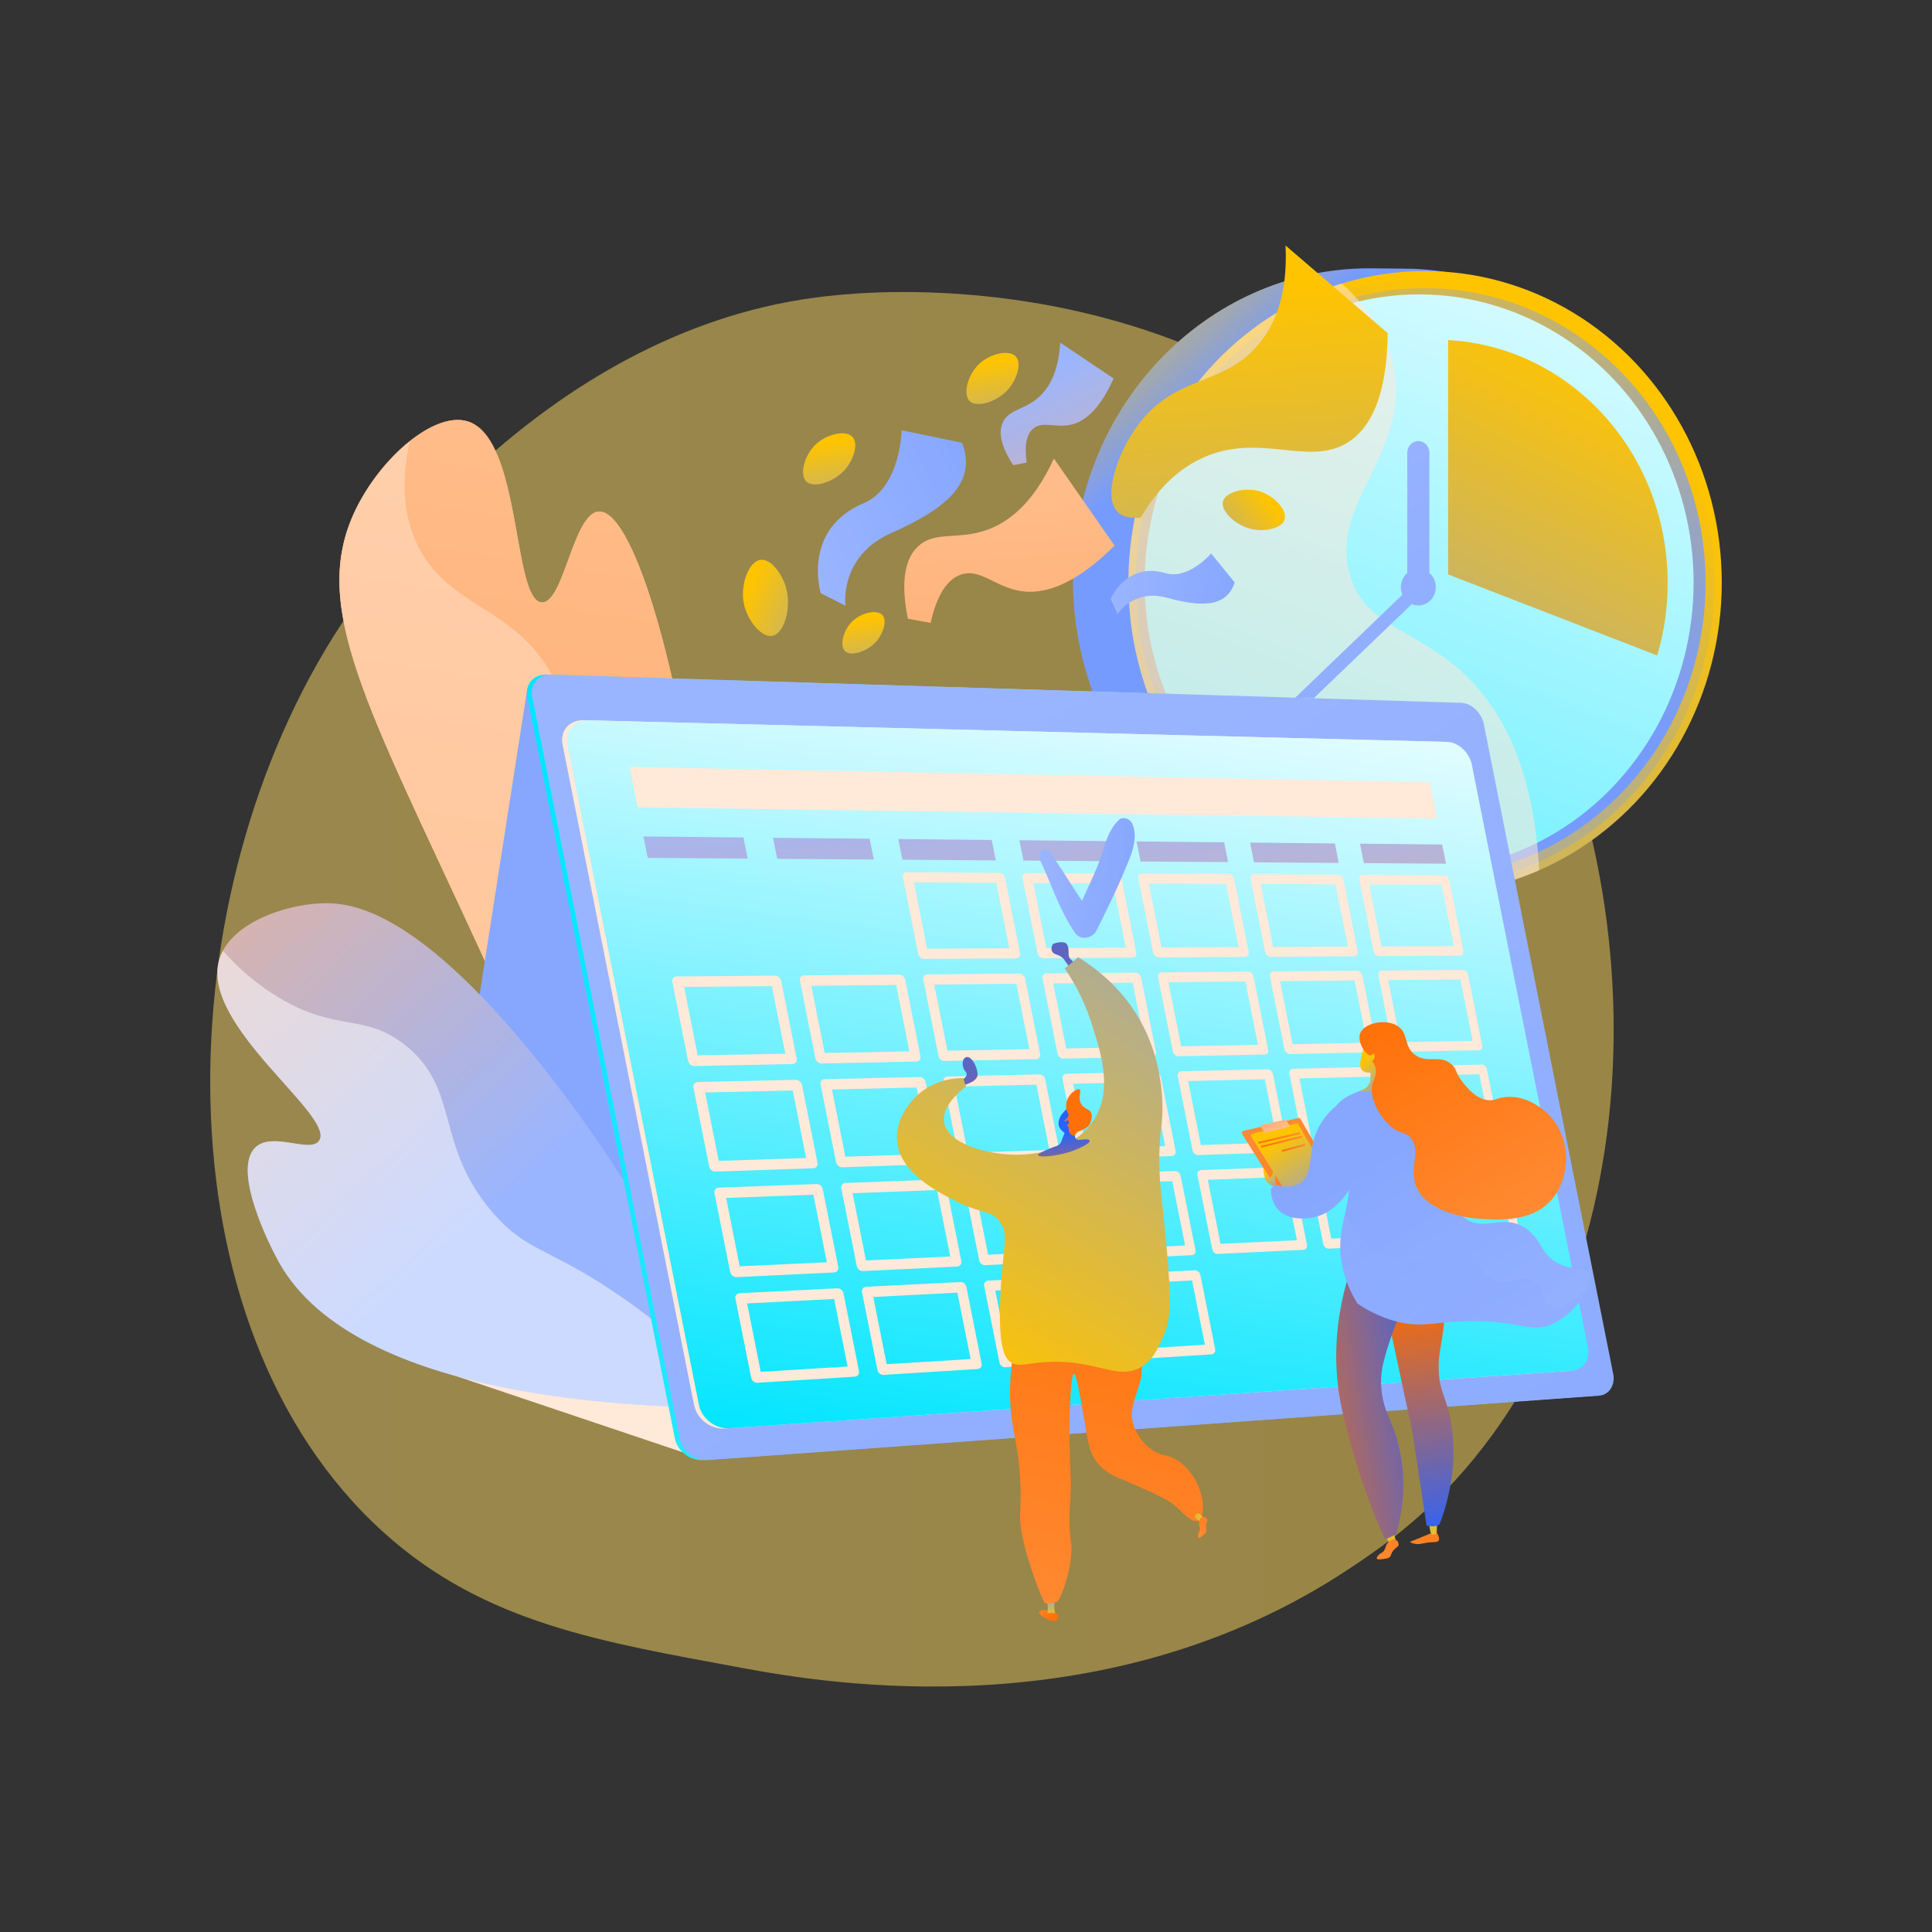 <?xml version="1.0" encoding="utf-8"?>
<!-- Generator: Adobe Illustrator 24.3.0, SVG Export Plug-In . SVG Version: 6.00 Build 0)  -->
<svg version="1.1" id="Layer_1" xmlns="http://www.w3.org/2000/svg" xmlns:xlink="http://www.w3.org/1999/xlink" x="0px" y="0px"
	 viewBox="0 0 3710 3710" style="enable-background:new 0 0 3710 3710;" xml:space="preserve">
<rect x="0" y="0" width="3710" height="3710" fill="#333333" stroke="none"/>
<style type="text/css">
	.st0{opacity:0.5;fill:url(#SVGID_1_);}
	.st1{fill:url(#SVGID_2_);}
	.st2{fill:url(#SVGID_3_);}
	.st3{opacity:0.3;fill:url(#SVGID_4_);}
	.st4{fill:url(#SVGID_5_);}
	.st5{fill:url(#SVGID_6_);}
	.st6{fill:url(#SVGID_7_);}
	.st7{opacity:0.54;}
	.st8{fill:#FFE9D9;}
	.st9{fill:url(#SVGID_8_);}
	.st10{fill:url(#SVGID_9_);}
	.st11{fill:url(#SVGID_10_);}
	.st12{fill:url(#SVGID_11_);}
	.st13{fill:url(#SVGID_12_);}
	.st14{opacity:0.3;fill:#FFFFFF;}
	.st15{fill:url(#SVGID_13_);}
	.st16{fill:url(#SVGID_14_);}
	.st17{opacity:0.5;fill:#FFFFFF;}
	.st18{fill:url(#SVGID_15_);}
	.st19{fill:url(#SVGID_16_);}
	.st20{opacity:0.3;}
	.st21{fill:url(#SVGID_17_);}
	.st22{fill:url(#SVGID_18_);}
	.st23{fill:url(#SVGID_19_);}
	.st24{fill:url(#SVGID_20_);}
	.st25{fill:url(#SVGID_21_);}
	.st26{fill:url(#SVGID_22_);}
	.st27{fill:url(#SVGID_23_);}
	.st28{fill:url(#SVGID_24_);}
	.st29{fill:url(#SVGID_25_);}
	.st30{fill:url(#SVGID_26_);}
	.st31{fill:url(#SVGID_27_);}
	.st32{fill:url(#SVGID_28_);}
	.st33{fill:url(#SVGID_29_);}
	.st34{fill:url(#SVGID_30_);}
	.st35{fill:url(#SVGID_31_);}
	.st36{fill:url(#SVGID_32_);}
	.st37{fill:url(#SVGID_33_);}
	.st38{fill:url(#SVGID_34_);}
	.st39{fill:#FF7108;}
	.st40{fill:url(#SVGID_35_);}
	.st41{fill:url(#SVGID_36_);}
	.st42{fill:url(#SVGID_37_);}
	.st43{opacity:0.3;fill:url(#SVGID_38_);}
	.st44{fill:url(#SVGID_39_);}
	.st45{fill:url(#SVGID_40_);}
	.st46{fill:url(#SVGID_41_);}
	.st47{fill:url(#SVGID_42_);}
	.st48{fill:url(#SVGID_43_);}
	.st49{opacity:0.3;fill:url(#SVGID_44_);}
	.st50{fill:url(#SVGID_45_);}
	.st51{fill:url(#SVGID_46_);}
	.st52{opacity:0.3;fill:url(#SVGID_47_);}
	.st53{fill:url(#SVGID_48_);}
	.st54{fill:url(#SVGID_49_);}
	.st55{fill:url(#SVGID_50_);}
	.st56{fill:url(#SVGID_51_);}
	.st57{fill:url(#SVGID_52_);}
	.st58{fill:url(#SVGID_53_);}
	.st59{fill:url(#SVGID_54_);}
	.st60{fill:url(#SVGID_55_);}
	.st61{fill:url(#SVGID_56_);}
	.st62{fill:url(#SVGID_57_);}
	.st63{fill:url(#SVGID_58_);}
	.st64{fill:url(#SVGID_59_);}
	.st65{fill:url(#SVGID_60_);}
	.st66{fill:url(#SVGID_61_);}
	.st67{fill:url(#SVGID_62_);}
	.st68{fill:url(#SVGID_63_);}
	.st69{fill:url(#SVGID_64_);}
	.st70{fill:url(#SVGID_65_);}
	.st71{fill:url(#SVGID_66_);}
	.st72{fill:url(#SVGID_67_);}
</style>
<g>
	<linearGradient id="SVGID_1_" gradientUnits="userSpaceOnUse" x1="403.645" y1="1899.677" x2="3098.713" y2="1899.677">
		<stop  offset="0" style="stop-color:#FFDC69"/>
		<stop  offset="1" style="stop-color:#FFD959"/>
	</linearGradient>
	<path class="st0" d="M2774.5,2863.8c-70.1,72.3-132.9,114.8-181,146.9c-468.7,313-1004.5,222.8-1170.1,191.9
		c-267.3-49.7-492.8-84.8-686.7-259.9c-440.4-397.9-419-1228-82.5-1742.2c39.9-61,375.9-559.1,912.9-629.3
		c13.1-1.7,22.9-2.7,31.5-3.6c83.1-8.8,597.8-55.2,1017.5,296.4c60.1,50.3,156.8,141.1,246.4,279.6
		C3190.3,1649.9,3191.4,2434,2774.5,2863.8z"/>
	<g>
		<g>
			<linearGradient id="SVGID_2_" gradientUnits="userSpaceOnUse" x1="2084.613" y1="487.082" x2="2338.292" y2="770.03">
				<stop  offset="0" style="stop-color:#FFC400"/>
				<stop  offset="0.996" style="stop-color:#769BFF"/>
			</linearGradient>
			<path class="st1" d="M3199.8,1112.1c0.7,325.4-172.2,590.9-480.2,599.6c-4.8,0.1-83.4,0-88.2,0c-314.6,0.8-570.3-266.5-571-596.9
				c-0.7-330.4,253.8-598.9,568.4-599.6c7.4,0,76.4,0.7,83.7,0.9C3017,527.5,3199.1,789.4,3199.8,1112.1z"/>
			<linearGradient id="SVGID_3_" gradientUnits="userSpaceOnUse" x1="2972.033" y1="765.154" x2="1832.502" y2="2477.126">
				<stop  offset="0" style="stop-color:#FFC400"/>
				<stop  offset="0.996" style="stop-color:#769BFF"/>
			</linearGradient>
			<ellipse class="st2" cx="2736.6" cy="1118.8" rx="569.7" ry="598.3"/>
			<linearGradient id="SVGID_4_" gradientUnits="userSpaceOnUse" x1="3026.742" y1="713.107" x2="2684.399" y2="1191.852">
				<stop  offset="0" style="stop-color:#FFC400"/>
				<stop  offset="0.996" style="stop-color:#769BFF"/>
			</linearGradient>
			<ellipse class="st3" cx="2736.6" cy="1118.8" rx="555.4" ry="583.2"/>
			<linearGradient id="SVGID_5_" gradientUnits="userSpaceOnUse" x1="2380.372" y1="165.656" x2="2896.282" y2="1545.918">
				<stop  offset="0" style="stop-color:#FFC400"/>
				<stop  offset="0.996" style="stop-color:#769BFF"/>
			</linearGradient>
			<ellipse class="st4" cx="2736.6" cy="1118.8" rx="538.6" ry="565.6"/>
			<linearGradient id="SVGID_6_" gradientUnits="userSpaceOnUse" x1="2069.568" y1="2885.676" x2="3096.905" y2="116.759">
				<stop  offset="3.597120e-03" style="stop-color:#00E5FF"/>
				<stop  offset="1" style="stop-color:#FFFFFF"/>
			</linearGradient>
			<ellipse class="st5" cx="2725.1" cy="1118.8" rx="527.1" ry="553.5"/>
			<g>
				<linearGradient id="SVGID_7_" gradientUnits="userSpaceOnUse" x1="3105.489" y1="706.508" x2="2494.379" y2="1935.674">
					<stop  offset="0" style="stop-color:#FFC400"/>
					<stop  offset="0.996" style="stop-color:#769BFF"/>
				</linearGradient>
				<path class="st6" d="M2780.8,1103l401.5,155.7c13.1-44,20.1-90.8,20.1-139.3c0-249.8-186.8-453.7-421.6-466.3V1103z"/>
			</g>
			<g class="st7">
				<path class="st8" d="M2592.8,1106.2c-41.7-135,109-232.4,85.3-389.8c-10.5-69.4-51.3-126.3-101.5-172
					c-237.2,72.8-410.3,303.1-409.7,575.7c0.7,330.4,256.4,597.6,571,596.9c77.1-0.2,150.7-16.5,217.7-45.8
					c-9.7-190.9-68.3-298.8-130.6-363.8C2729.1,1207.3,2624.6,1209.2,2592.8,1106.2z"/>
			</g>
			<linearGradient id="SVGID_8_" gradientUnits="userSpaceOnUse" x1="2433.971" y1="587.466" x2="3090.339" y2="1811.063">
				<stop  offset="0" style="stop-color:#9AB5FF"/>
				<stop  offset="1" style="stop-color:#87A7FF"/>
			</linearGradient>
			<ellipse class="st9" cx="2723.6" cy="1127.5" rx="33.5" ry="35.2"/>
			<linearGradient id="SVGID_9_" gradientUnits="userSpaceOnUse" x1="2492.12" y1="556.273" x2="3148.488" y2="1779.872">
				<stop  offset="0" style="stop-color:#9AB5FF"/>
				<stop  offset="1" style="stop-color:#87A7FF"/>
			</linearGradient>
			<path class="st10" d="M2723.6,847c-11.7,0-21.2,10-21.2,22.2v237.2c0,12.3,9.5,22.2,21.2,22.2c11.7,0,21.2-10,21.2-22.2V869.3
				C2744.8,857,2735.3,847,2723.6,847z"/>
			<linearGradient id="SVGID_10_" gradientUnits="userSpaceOnUse" x1="2251.404" y1="685.399" x2="2907.773" y2="1908.998">
				<stop  offset="0" style="stop-color:#9AB5FF"/>
				<stop  offset="1" style="stop-color:#87A7FF"/>
			</linearGradient>
			<path class="st11" d="M2721.3,1132.7L2721.3,1132.7c-4.6-5.3-12.4-5.8-17.5-1l-285.2,274c-5.1,4.8-5.5,13-1,18.4
				c4.6,5.3,12.4,5.8,17.5,1l285.2-274C2725.5,1146.3,2725.9,1138.1,2721.3,1132.7z"/>
		</g>
		<g>
			
				<linearGradient id="SVGID_11_" gradientUnits="userSpaceOnUse" x1="674.072" y1="539.545" x2="625.206" y2="2726.372" gradientTransform="matrix(0.991 0.132 -0.132 0.991 547.917 199.259)">
				<stop  offset="0" style="stop-color:#FFBC8A"/>
				<stop  offset="0.996" style="stop-color:#FFA059"/>
			</linearGradient>
			<path class="st12" d="M1278.3,2548.2c110.3-17.7,111.7-573.5,62.2-961.3c-40.7-318.5-126.6-608.5-190.7-604.6
				c-49.1,2.9-67.3,176.9-109.5,174.4c-56.5-3.3-38.1-316.4-142.7-347.7c-64.5-19.2-168,70.8-216.1,172.6
				c-86.6,183.5,23.2,372.1,237.4,837.1C1193.4,2414.6,1221.5,2557.3,1278.3,2548.2z"/>
			
				<linearGradient id="SVGID_12_" gradientUnits="userSpaceOnUse" x1="674.072" y1="539.545" x2="625.206" y2="2726.372" gradientTransform="matrix(0.991 0.132 -0.132 0.991 547.917 199.259)">
				<stop  offset="0" style="stop-color:#FFBC8A"/>
				<stop  offset="0.996" style="stop-color:#FFA059"/>
			</linearGradient>
			<path class="st13" d="M1278.3,2548.2c110.3-17.7,111.7-573.5,62.2-961.3c-40.7-318.5-126.6-608.5-190.7-604.6
				c-49.1,2.9-67.3,176.9-109.5,174.4c-56.5-3.3-38.1-316.4-142.7-347.7c-64.5-19.2-168,70.8-216.1,172.6
				c-86.6,183.5,23.2,372.1,237.4,837.1C1193.4,2414.6,1221.5,2557.3,1278.3,2548.2z"/>
			<path class="st14" d="M1267.1,2184.2c11.4-152.4,53.6-235.6,4.3-356.8c-43-105.9-100.1-103.5-151.6-226.6
				c-58.4-139.5,0.6-176.6-51.1-287.2c-71.8-153.6-212.9-140.8-271.3-276.4c-18.5-42.9-30.1-103.7-10.3-190.1
				c-41.3,32.9-80.8,82.2-105.6,134.6c-86.6,183.5,23.2,372.1,237.4,837.1c274.5,595.9,302.6,738.6,359.4,729.5
				c8.6-1.4,16.6-6.1,23.9-13.7C1263.9,2390.9,1260.5,2272.9,1267.1,2184.2z"/>
		</g>
		<g>
			<polygon class="st8" points="1310.8,2788.7 810.3,2620.4 1530.2,2572.4 			"/>
			<linearGradient id="SVGID_13_" gradientUnits="userSpaceOnUse" x1="519.074" y1="2409.047" x2="880.789" y2="2223.983">
				<stop  offset="0" style="stop-color:#9AB5FF"/>
				<stop  offset="1" style="stop-color:#87A7FF"/>
			</linearGradient>
			<path class="st15" d="M1012.4,1323.5L817.5,2573.6c-3.7,24.1,13.5,45.9,35.4,44.8l975.3-46L1012.4,1323.5z"/>
			<g>
				
					<linearGradient id="SVGID_14_" gradientUnits="userSpaceOnUse" x1="1406.382" y1="2794.836" x2="791.884" y2="1710.931" gradientTransform="matrix(0.976 -0.219 0.219 0.976 -1077.229 -50.261)">
					<stop  offset="3.597120e-03" style="stop-color:#9AB5FF"/>
					<stop  offset="1" style="stop-color:#FFB278"/>
				</linearGradient>
				<path class="st16" d="M1421.5,2703.2c-119.4-294.6-263-506.8-372.3-645.6c-245.7-312.1-374.9-325.4-432.1-323
					c-76.3,3.2-176.5,40.9-196.2,108.3c-36.8,126.1,224.8,300.6,191.7,347.7c-17.1,24.4-89.8-18.7-122.5,12.9
					c-44.7,43.2,26.4,186.3,45.8,220.9C685.8,2691.6,1241.9,2704.1,1421.5,2703.2z"/>
				<path class="st17" d="M1168,2473.5c-119.9-78.4-157.8-71.9-220.1-143c-115-131.1-62.1-239.5-171.2-324.6
					c-77.8-60.6-128-23.7-238.5-88.6c-45-26.4-81.1-58.7-110.1-91.5c-2.9,5.5-5.4,11.3-7.1,17.2
					c-36.8,126.1,224.8,300.6,191.7,347.7c-17.1,24.4-89.8-18.7-122.5,12.9c-44.7,43.2,26.4,186.3,45.8,220.9
					c149.9,267.2,706,279.7,885.6,278.8c-2.2-5.4-4.4-10.7-6.6-16C1322,2583.6,1234.2,2516.7,1168,2473.5z"/>
			</g>
			<g>
				<linearGradient id="SVGID_15_" gradientUnits="userSpaceOnUse" x1="1011.73" y1="2049.628" x2="3089.153" y2="2049.628">
					<stop  offset="3.597120e-03" style="stop-color:#00E5FF"/>
					<stop  offset="1" style="stop-color:#FFFFFF"/>
				</linearGradient>
				<path class="st18" d="M2796.2,1349.6l-1746.4-54c-25.5-0.8-42.2,18.7-37.2,43.6l283.3,1422.8c4.9,24.8,29.3,43.5,54.2,41.7
					l1711-123.6c19.4-1.4,31.5-20.2,27.2-42l-248.5-1247.8C2835.5,1368.3,2816,1350.2,2796.2,1349.6z"/>
				
					<linearGradient id="SVGID_16_" gradientUnits="userSpaceOnUse" x1="2425.856" y1="1497.894" x2="3624.79" y2="3706.892" gradientTransform="matrix(1 0 0.222 1 -1122.722 1.000000e-04)">
					<stop  offset="0" style="stop-color:#9AB5FF"/>
					<stop  offset="1" style="stop-color:#87A7FF"/>
				</linearGradient>
				<path class="st19" d="M2805.7,1349.6l-1746.4-54c-25.5-0.8-42.2,18.7-37.2,43.6l283.3,1422.8c4.9,24.8,29.3,43.5,54.2,41.7
					l1711-123.6c19.4-1.4,31.5-20.2,27.2-42l-248.5-1247.8C2844.9,1368.3,2825.4,1350.2,2805.7,1349.6z"/>
				<g class="st20">
					
						<linearGradient id="SVGID_17_" gradientUnits="userSpaceOnUse" x1="2060.854" y1="1703.568" x2="3278.013" y2="3946.147" gradientTransform="matrix(1 0 0.222 1 -1122.722 1.000000e-04)">
						<stop  offset="0" style="stop-color:#9AB5FF"/>
						<stop  offset="1" style="stop-color:#87A7FF"/>
					</linearGradient>
					<path class="st21" d="M2349.9,2103.5c-343.7-186.8-669.5-41.6-904-281.1c-144.4-147.5-170.9-356.4-166.6-519.9l-220-6.8
						c-25.5-0.8-42.2,18.7-37.2,43.6l283.3,1422.8c4.9,24.8,29.3,43.5,54.2,41.7l1484.6-107.3
						C2681.8,2344.1,2498.9,2184.4,2349.9,2103.5z"/>
				</g>
				<path class="st8" d="M3012.1,2632.6l-1620.8,110.6c-26.9,1.8-53.2-18.5-58.5-45.3l-252.4-1267.5c-5.4-26.9,12.6-48.1,40.1-47.4
					l1651.1,41.5c21.6,0.5,42.8,20.2,47.5,43.9L3041.8,2587C3046.6,2610.7,3033.3,2631.1,3012.1,2632.6z"/>
				
					<linearGradient id="SVGID_18_" gradientUnits="userSpaceOnUse" x1="2626.159" y1="2876.26" x2="2869" y2="1127.813" gradientTransform="matrix(1 0 0.222 1 -1122.722 1.000000e-04)">
					<stop  offset="3.597120e-03" style="stop-color:#00E5FF"/>
					<stop  offset="1" style="stop-color:#FFFFFF"/>
				</linearGradient>
				<path class="st22" d="M3019.4,2632.1l-1618.9,110.5c-26.9,1.8-53.1-18.4-58.5-45.3l-252.2-1266.7c-5.3-26.9,12.6-48.1,40-47.4
					l1649.1,41.5c21.5,0.5,42.8,20.2,47.5,43.9l222.6,1118C3053.8,2610.2,3040.5,2630.6,3019.4,2632.1z"/>
				<g>
					<path class="st8" d="M1951.4,1840.3l-176.7,1.1c-5.3,0-10.5-4.3-11.6-9.8l-29.2-146.8c-1.1-5.4,2.4-9.8,7.7-9.8l177.1,1
						c5.2,0,10.2,4.4,11.3,9.7l28.8,144.8C1959.9,1835.9,1956.5,1840.2,1951.4,1840.3z M1780.3,1821.7l157.8-0.8l-25-125.6
						l-158.1-0.7L1780.3,1821.7z"/>
					<path class="st8" d="M2174.7,1838.9l-171.1,1.1c-5.1,0-10.2-4.3-11.2-9.6l-28.8-144.4c-1.1-5.3,2.2-9.6,7.4-9.6l171.5,1
						c5,0,9.9,4.3,11,9.6l28.4,142.5C2182.9,1834.6,2179.7,1838.9,2174.7,1838.9z M2009.1,1820.6l152.8-0.7l-24.6-123.5l-153-0.6
						L2009.1,1820.6z"/>
					<path class="st8" d="M2390.9,1837.6l-165.7,1c-5,0-9.8-4.2-10.9-9.5l-28.3-142.1c-1-5.3,2.1-9.5,7.1-9.5l166.1,0.9
						c4.9,0,9.6,4.3,10.7,9.4l27.9,140.2C2398.9,1833.3,2395.8,1837.5,2390.9,1837.6z M2230.5,1819.5l147.9-0.7l-24.2-121.6
						l-148.2-0.6L2230.5,1819.5z"/>
					<path class="st8" d="M2600.5,1836.3l-160.5,1c-4.8,0-9.6-4.1-10.6-9.3l-27.9-139.9c-1-5.2,2-9.3,6.9-9.3l160.9,0.9
						c4.7,0,9.3,4.2,10.4,9.3l27.5,138C2608.2,1832.1,2605.2,1836.2,2600.5,1836.3z M2444.9,1818.5l143.4-0.7l-23.8-119.7
						l-143.6-0.6L2444.9,1818.5z"/>
					<path class="st8" d="M2803.6,1835l-155.6,1c-4.7,0-9.3-4.1-10.3-9.2l-27.4-137.7c-1-5.1,2-9.2,6.6-9.2l156,0.9
						c4.6,0,9.1,4.1,10.1,9.1l27.1,135.9C2811.1,1830.9,2808.2,1835,2803.6,1835z M2652.8,1817.5l139-0.7l-23.5-117.9l-139.2-0.6
						L2652.8,1817.5z"/>
					<path class="st8" d="M1522,2043.3l-188.4,3.8c-5.7,0.1-11.1-4.3-12.3-10l-30.2-151.8c-1.1-5.6,2.6-10.2,8.2-10.2l188.8-1.6
						c5.5,0,10.9,4.4,12,9.9l29.8,149.6C1531.1,2038.6,1527.5,2043.2,1522,2043.3z M1339.8,2026.6l168.2-3.2l-25.8-129.8l-168.5,1.6
						L1339.8,2026.6z"/>
					<path class="st8" d="M1759.8,2038.5l-182.1,3.7c-5.5,0.1-10.8-4.3-11.9-9.8l-29.7-149.3c-1.1-5.5,2.5-10,7.9-10.1l182.6-1.5
						c5.3,0,10.5,4.3,11.6,9.8l29.3,147.2C1768.6,2033.9,1765.2,2038.4,1759.8,2038.5z M1583.6,2022l162.7-3l-25.4-127.6l-163,1.6
						L1583.6,2022z"/>
					<path class="st8" d="M1989.9,2033.9l-176.2,3.5c-5.3,0.1-10.4-4.2-11.5-9.6l-29.2-146.8c-1.1-5.4,2.3-9.9,7.6-9.9l176.6-1.5
						c5.2,0,10.2,4.3,11.3,9.6l28.8,144.8C1998.4,2029.3,1995.1,2033.8,1989.9,2033.9z M1819.3,2017.6l157.4-2.9l-25-125.6
						l-157.7,1.5L1819.3,2017.6z"/>
					<path class="st8" d="M2212.6,2029.4l-170.6,3.4c-5.1,0.1-10.1-4.1-11.2-9.5l-28.8-144.4c-1.1-5.3,2.2-9.7,7.4-9.7l171-1.4
						c5,0,9.9,4.2,10.9,9.5l28.4,142.5C2220.8,2024.9,2217.6,2029.3,2212.6,2029.4z M2047.4,2013.3l152.3-2.9l-24.6-123.5
						l-152.6,1.5L2047.4,2013.3z"/>
					<path class="st8" d="M2428.3,2025l-165.2,3.3c-5,0.1-9.8-4.1-10.9-9.3l-28.3-142.1c-1-5.3,2.1-9.5,7.1-9.6l165.6-1.4
						c4.8,0,9.6,4.1,10.6,9.3l27.9,140.2C2436.2,2020.7,2433.1,2024.9,2428.3,2025z M2268.2,2009.2l147.5-2.8l-24.2-121.6
						l-147.8,1.4L2268.2,2009.2z"/>
					<path class="st8" d="M2637.2,2020.8l-160.1,3.2c-4.8,0.1-9.5-4-10.6-9.2l-27.9-139.9c-1-5.2,2-9.4,6.8-9.4l160.5-1.3
						c4.7,0,9.3,4.1,10.3,9.2l27.5,138C2644.9,2016.5,2641.9,2020.7,2637.2,2020.8z M2482.1,2005.2l143-2.7l-23.8-119.7l-143.2,1.4
						L2482.1,2005.2z"/>
					<path class="st8" d="M2839.8,2016.7l-155.2,3.1c-4.7,0.1-9.2-4-10.3-9l-27.4-137.7c-1-5.1,1.9-9.2,6.6-9.3l155.6-1.3
						c4.6,0,9,4,10,9l27.1,135.9C2847.2,2012.5,2844.4,2016.7,2839.8,2016.7z M2689.4,2001.3l138.6-2.6l-23.5-117.9l-138.8,1.3
						L2689.4,2001.3z"/>
					<path class="st8" d="M1561.9,2243.4l-187.9,6.4c-5.6,0.2-11.1-4.2-12.2-9.8l-30.2-151.8c-1.1-5.6,2.6-10.3,8.2-10.4l188.3-4.2
						c5.5-0.1,10.9,4.3,12,9.8l29.8,149.6C1570.9,2238.6,1567.4,2243.2,1561.9,2243.4z M1380.2,2229.2l167.8-5.5l-25.8-129.8
						l-168.1,4L1380.2,2229.2z"/>
					<path class="st8" d="M1799,2235.3l-181.6,6.2c-5.4,0.2-10.8-4.1-11.9-9.7l-29.7-149.3c-1.1-5.5,2.4-10.1,7.9-10.2l182.1-4.1
						c5.3-0.1,10.5,4.2,11.6,9.6l29.3,147.2C1807.8,2230.5,1804.3,2235.1,1799,2235.3z M1623.3,2221.2l162.2-5.3l-25.4-127.6
						l-162.5,3.8L1623.3,2221.2z"/>
					<path class="st8" d="M2028.5,2227.4l-175.7,6c-5.3,0.2-10.4-4.1-11.5-9.5l-29.2-146.8c-1.1-5.4,2.3-9.9,7.6-10l176.2-3.9
						c5.1-0.1,10.2,4.1,11.2,9.5l28.8,144.8C2036.9,2222.8,2033.6,2227.3,2028.5,2227.4z M1858.3,2213.5l156.9-5.1l-25-125.6
						l-157.2,3.7L1858.3,2213.5z"/>
					<path class="st8" d="M2250.5,2219.9l-170.1,5.8c-5.1,0.2-10.1-4-11.2-9.4l-28.8-144.4c-1.1-5.3,2.2-9.8,7.3-9.9l170.5-3.8
						c5-0.1,9.9,4.1,10.9,9.3l28.4,142.5C2258.7,2215.3,2255.5,2219.7,2250.5,2219.9z M2085.8,2206l151.9-5l-24.6-123.5l-152.2,3.6
						L2085.8,2206z"/>
					<path class="st8" d="M2465.6,2212.5l-164.8,5.6c-4.9,0.2-9.8-4-10.8-9.2l-28.3-142.1c-1-5.3,2.1-9.6,7.1-9.7l165.1-3.7
						c4.8-0.1,9.6,4,10.6,9.2l27.9,140.2C2473.5,2208,2470.4,2212.3,2465.6,2212.5z M2306,2198.8l147.1-4.8l-24.2-121.6l-147.4,3.5
						L2306,2198.8z"/>
					<path class="st8" d="M2674,2205.4l-159.6,5.5c-4.8,0.2-9.5-3.9-10.5-9.1l-27.9-139.9c-1-5.2,2-9.4,6.8-9.6l160-3.6
						c4.7-0.1,9.3,3.9,10.3,9.1l27.5,138C2681.6,2201,2678.7,2205.2,2674,2205.4z M2519.3,2191.8l142.6-4.7l-23.8-119.7l-142.8,3.4
						L2519.3,2191.8z"/>
					<path class="st8" d="M2876,2198.5l-154.8,5.3c-4.6,0.2-9.2-3.8-10.2-8.9l-27.4-137.7c-1-5.1,1.9-9.3,6.6-9.4l155.1-3.5
						c4.5-0.1,9,3.9,10,8.9l27.1,135.9C2883.4,2194.1,2880.5,2198.3,2876,2198.5z M2726,2185.1l138.2-4.5l-23.5-117.9l-138.5,3.3
						L2726,2185.1z"/>
					<path class="st8" d="M1601.7,2443.5l-187.3,9c-5.6,0.3-11.1-4.1-12.2-9.7l-30.2-151.8c-1.1-5.6,2.5-10.3,8.2-10.5l187.8-6.8
						c5.5-0.2,10.8,4.1,11.9,9.7l29.8,149.6C1610.7,2438.5,1607.2,2443.2,1601.7,2443.5z M1420.5,2431.7l167.3-7.8l-25.8-129.8
						l-167.6,6.3L1420.5,2431.7z"/>
					<path class="st8" d="M1838.2,2432.1l-181.1,8.7c-5.4,0.3-10.7-4-11.8-9.5l-29.7-149.3c-1.1-5.5,2.4-10.2,7.9-10.4l181.6-6.6
						c5.3-0.2,10.5,4.1,11.6,9.5l29.3,147.2C1846.9,2427.2,1843.5,2431.8,1838.2,2432.1z M1662.9,2420.4l161.8-7.6l-25.4-127.6
						l-162.1,6.1L1662.9,2420.4z"/>
					<path class="st8" d="M2067,2421l-175.2,8.5c-5.3,0.3-10.4-3.9-11.5-9.4l-29.2-146.8c-1.1-5.4,2.3-10,7.6-10.2l175.7-6.4
						c5.1-0.2,10.2,4,11.2,9.4l28.8,144.8C2075.4,2416.2,2072.1,2420.8,2067,2421z M1897.4,2409.4l156.5-7.3l-25-125.6l-156.8,5.9
						L1897.4,2409.4z"/>
					<path class="st8" d="M2288.5,2410.3l-169.6,8.2c-5.1,0.2-10.1-3.9-11.1-9.2l-28.8-144.4c-1.1-5.3,2.2-9.8,7.3-10l170-6.2
						c5-0.2,9.8,3.9,10.9,9.2l28.4,142.5C2296.6,2405.6,2293.4,2410.1,2288.5,2410.3z M2124.2,2398.8l151.5-7.1l-24.6-123.5
						l-151.8,5.7L2124.2,2398.8z"/>
					<path class="st8" d="M2502.9,2400l-164.3,7.9c-4.9,0.2-9.8-3.8-10.8-9.1l-28.3-142.1c-1-5.3,2.1-9.7,7-9.8l164.7-6
						c4.8-0.2,9.6,3.9,10.6,9.1l27.9,140.2C2510.8,2395.4,2507.7,2399.8,2502.9,2400z M2343.8,2388.5l146.7-6.9l-24.2-121.6
						l-147,5.5L2343.8,2388.5z"/>
					<path class="st8" d="M2710.7,2390l-159.2,7.7c-4.8,0.2-9.5-3.8-10.5-8.9l-27.9-139.9c-1-5.2,2-9.5,6.8-9.7l159.6-5.8
						c4.7-0.2,9.3,3.8,10.3,8.9l27.5,138C2718.3,2385.4,2715.4,2389.7,2710.7,2390z M2556.4,2378.5l142.2-6.7l-23.8-119.7
						l-142.4,5.4L2556.4,2378.5z"/>
					<path class="st8" d="M2912.2,2380.2l-154.3,7.5c-4.6,0.2-9.2-3.7-10.2-8.8l-27.4-137.7c-1-5.1,1.9-9.4,6.6-9.5l154.7-5.6
						c4.5-0.2,9,3.8,10,8.8l27.1,135.9C2919.6,2375.8,2916.7,2380,2912.2,2380.2z M2762.6,2368.9l137.8-6.5l-23.5-117.9l-138.1,5.2
						L2762.6,2368.9z"/>
					<path class="st8" d="M1641.5,2643.6l-186.8,11.7c-5.6,0.4-11.1-3.9-12.2-9.5l-30.2-151.8c-1.1-5.6,2.5-10.4,8.2-10.7l187.3-9.4
						c5.5-0.3,10.8,4,11.9,9.5l29.8,149.6C1650.5,2638.5,1647,2643.3,1641.5,2643.6z M1460.8,2634.3l166.8-10.2l-25.8-129.8
						l-167.1,8.7L1460.8,2634.3z"/>
					<path class="st8" d="M1877.4,2628.9l-180.6,11.3c-5.4,0.3-10.7-3.9-11.8-9.4l-29.7-149.3c-1.1-5.5,2.4-10.2,7.8-10.5l181.1-9.1
						c5.3-0.3,10.5,3.9,11.5,9.4l29.3,147.2C1886.1,2623.9,1882.7,2628.5,1877.4,2628.9z M1702.6,2619.6l161.3-9.8l-25.4-127.6
						l-161.6,8.4L1702.6,2619.6z"/>
					<path class="st8" d="M2105.5,2614.6l-174.8,10.9c-5.2,0.3-10.4-3.8-11.5-9.2l-29.2-146.8c-1.1-5.4,2.3-10,7.6-10.3l175.2-8.8
						c5.1-0.3,10.1,3.9,11.2,9.2l28.8,144.8C2113.9,2609.7,2110.7,2614.3,2105.5,2614.6z M1936.4,2605.3l156.1-9.5l-25-125.6
						l-156.3,8.1L1936.4,2605.3z"/>
					<path class="st8" d="M2326.4,2600.8l-169.2,10.6c-5.1,0.3-10.1-3.8-11.1-9.1l-28.8-144.4c-1.1-5.3,2.2-9.9,7.3-10.1l169.6-8.5
						c5-0.2,9.8,3.8,10.9,9.1l28.4,142.5C2334.5,2596,2331.3,2600.5,2326.4,2600.8z M2162.6,2591.5l151.1-9.2l-24.6-123.5
						l-151.3,7.8L2162.6,2591.5z"/>
					
						<linearGradient id="SVGID_19_" gradientUnits="userSpaceOnUse" x1="2086.042" y1="1470.109" x2="2152.327" y2="2390.738" gradientTransform="matrix(1 0 0.222 1 -1122.722 1.000000e-04)">
						<stop  offset="3.597120e-03" style="stop-color:#9AB5FF"/>
						<stop  offset="1" style="stop-color:#FFB278"/>
					</linearGradient>
					<polygon class="st23" points="1435.7,1648.8 1243.8,1647.4 1235.6,1606.3 1427.7,1608.2 					"/>
					
						<linearGradient id="SVGID_20_" gradientUnits="userSpaceOnUse" x1="2330.071" y1="1458.07" x2="2394.935" y2="2358.959" gradientTransform="matrix(1 0 0.222 1 -1122.722 1.000000e-04)">
						<stop  offset="3.597120e-03" style="stop-color:#9AB5FF"/>
						<stop  offset="1" style="stop-color:#FFB278"/>
					</linearGradient>
					<polygon class="st24" points="1678,1650.5 1492.4,1649.2 1484.4,1608.8 1670,1610.6 					"/>
					
						<linearGradient id="SVGID_21_" gradientUnits="userSpaceOnUse" x1="2566.008" y1="1446.562" x2="2629.509" y2="2328.508" gradientTransform="matrix(1 0 0.222 1 -1122.722 1.000000e-04)">
						<stop  offset="3.597120e-03" style="stop-color:#9AB5FF"/>
						<stop  offset="1" style="stop-color:#FFB278"/>
					</linearGradient>
					<polygon class="st25" points="1912.2,1652.3 1732.8,1650.9 1724.9,1611.2 1904.4,1613 					"/>
					
						<linearGradient id="SVGID_22_" gradientUnits="userSpaceOnUse" x1="2794.251" y1="1435.553" x2="2856.441" y2="2299.302" gradientTransform="matrix(1 0 0.222 1 -1122.722 1.000000e-04)">
						<stop  offset="3.597120e-03" style="stop-color:#9AB5FF"/>
						<stop  offset="1" style="stop-color:#FFB278"/>
					</linearGradient>
					<polygon class="st26" points="2138.9,1653.9 1965.3,1652.6 1957.5,1613.5 2131.2,1615.3 					"/>
					
						<linearGradient id="SVGID_23_" gradientUnits="userSpaceOnUse" x1="3015.168" y1="1425.015" x2="3076.098" y2="2271.267" gradientTransform="matrix(1 0 0.222 1 -1122.722 1.000000e-04)">
						<stop  offset="3.597120e-03" style="stop-color:#9AB5FF"/>
						<stop  offset="1" style="stop-color:#FFB278"/>
					</linearGradient>
					<polygon class="st27" points="2358.3,1655.5 2190.2,1654.3 2182.6,1615.8 2350.7,1617.5 					"/>
					
						<linearGradient id="SVGID_24_" gradientUnits="userSpaceOnUse" x1="3229.108" y1="1414.918" x2="3288.826" y2="2244.342" gradientTransform="matrix(1 0 0.222 1 -1122.722 1.000000e-04)">
						<stop  offset="3.597120e-03" style="stop-color:#9AB5FF"/>
						<stop  offset="1" style="stop-color:#FFB278"/>
					</linearGradient>
					<polygon class="st28" points="2570.8,1657.1 2408,1655.9 2400.5,1618 2563.4,1619.7 					"/>
					
						<linearGradient id="SVGID_25_" gradientUnits="userSpaceOnUse" x1="3436.395" y1="1405.235" x2="3494.948" y2="2218.466" gradientTransform="matrix(1 0 0.222 1 -1122.722 1.000000e-04)">
						<stop  offset="3.597120e-03" style="stop-color:#9AB5FF"/>
						<stop  offset="1" style="stop-color:#FFB278"/>
					</linearGradient>
					<polygon class="st29" points="2776.8,1658.6 2619,1657.4 2611.6,1620.1 2769.4,1621.7 					"/>
				</g>
				<polygon class="st8" points="2759.5,1571.7 1224.5,1550.4 1209,1472.7 2745.6,1502.1 				"/>
			</g>
			
				<linearGradient id="SVGID_26_" gradientUnits="userSpaceOnUse" x1="2833.61" y1="1592.726" x2="3012.021" y2="1592.726" gradientTransform="matrix(0.99 0.145 -0.145 0.99 -583.092 -318.731)">
				<stop  offset="0" style="stop-color:#9AB5FF"/>
				<stop  offset="1" style="stop-color:#87A7FF"/>
			</linearGradient>
			<path class="st30" d="M2174.3,1581.8c-4-9.1-17.5-15-25.8-7.2c-23.9,22.2-28.7,58.9-40.9,88.4c-9.4,22.5-19.8,44.5-29.8,66.7
				c-21.5-30.7-40-63.6-62.2-93.8c-7.7-10.5-26.1-0.9-20.3,11.4c23,48.5,38.3,99,68.9,143.9c10.7,15.7,33.9,10.9,41.6-4.7
				c17.8-36,35.9-71.9,51.3-109C2169.1,1648.5,2187.8,1612.6,2174.3,1581.8z"/>
		</g>
		<g>
			<g>
				<linearGradient id="SVGID_27_" gradientUnits="userSpaceOnUse" x1="1831.678" y1="1564.979" x2="2703.764" y2="2662.174">
					<stop  offset="0" style="stop-color:#2962FF"/>
					<stop  offset="1" style="stop-color:#FF6D00"/>
				</linearGradient>
				<path class="st31" d="M2072.4,1856.8l-15.8-14c-3.1-2.7-4.7-6.6-4.6-10.7c0.2-5.9-0.1-14.6-3.5-19.2c-5.4-7.4-25.6-1.4-26.5,0
					c-4,6-5.4,16.3,6.6,20.1c12,3.8,15.1,10.1,15.1,10.1l19,26.8L2072.4,1856.8z"/>
				<linearGradient id="SVGID_28_" gradientUnits="userSpaceOnUse" x1="1715.226" y1="1883.416" x2="2277.474" y2="2590.796">
					<stop  offset="0" style="stop-color:#2962FF"/>
					<stop  offset="1" style="stop-color:#FF6D00"/>
				</linearGradient>
				<path class="st32" d="M1846,2086.4l17.8-7.5c0,0,13.4-5.3,13.4-15.5c0-14.6-11.6-35.6-21.1-33.5s-10,18.9-1.8,28.2
					c8.2,9.3-11,18.1-11,18.1L1846,2086.4z"/>
				
					<linearGradient id="SVGID_29_" gradientUnits="userSpaceOnUse" x1="1924.587" y1="3080.935" x2="1955.169" y2="3108.138" gradientTransform="matrix(1 0 0 1 64.278 0)">
					<stop  offset="0" style="stop-color:#FF8A33"/>
					<stop  offset="0.996" style="stop-color:#FF7108"/>
				</linearGradient>
				<path class="st33" d="M1995.4,3095.8c1.5-4.6,17.5-6.8,24.2,0.7c3.3,3.7,5,10.5,2.4,13c-0.9,0.9,2,3.2-1.1,2.8
					C2010.6,3111.1,1993.9,3100.4,1995.4,3095.8z"/>
				
					<linearGradient id="SVGID_30_" gradientUnits="userSpaceOnUse" x1="1028.735" y1="3108.192" x2="1028.735" y2="3054.915" gradientTransform="matrix(1 0 0 1 989.589 0)">
					<stop  offset="0" style="stop-color:#FFC400"/>
					<stop  offset="0.996" style="stop-color:#769BFF"/>
				</linearGradient>
				<path class="st34" d="M2011.3,3099.8h16.1c-6.1-9.8-0.7-37.6-0.7-37.6l-17.3,1.4c0,0,0.8,8,2.5,19.8
					C2012.3,3087.4,2012,3093.5,2011.3,3099.8z"/>
				
					<linearGradient id="SVGID_31_" gradientUnits="userSpaceOnUse" x1="307.371" y1="3136.299" x2="107.954" y2="2331.154" gradientTransform="matrix(-1 0 0 1 2338.026 0)">
					<stop  offset="0" style="stop-color:#FF8A33"/>
					<stop  offset="0.996" style="stop-color:#FF7108"/>
				</linearGradient>
				<path class="st35" d="M1969.6,2491.7c-7.4,24.6-18.1,64.3-24.9,114.1c-19.5,142.1,22,146.6,14.2,304.1
					c-2.5,50.3,43.5,166.1,47.6,168.7c2,0.2,4.1,0.3,6.4,0.2c4-0.1,9.6-0.7,16.2-2.7c7.3-1.3,33.6-72.4,27.5-114.8
					c-7.3-51,1.7-86.4-0.6-126.4c-5.4-95.7-0.3-196.9,6.3-197.3c4.2-0.2,11.2,39.7,18.6,81.8c8.4,48.2,9.8,70.3,27.7,91.3
					c12.1,14.2,26.5,21.9,36.5,26.1c121.8,50.9,104.9,51.3,131.4,73.2c4.4,3.6,16.3,13.9,24.7,10.2c5.6-2.5,7.3-10.2,8-13.7
					c5.6-27.6-11.5-85.2-56.8-106.8c-16.2-7.7-20.7-3.6-36.4-13.3c-19.4-12-33.3-31.6-39.3-49.7c-10.5-31.9,6-51.9,15-94.3
					c1.7-8.1-0.9-80.8-8.7-128.9C2172.9,2450.9,1969.6,2491.7,1969.6,2491.7z"/>
				
					<linearGradient id="SVGID_32_" gradientUnits="userSpaceOnUse" x1="1927.662" y1="3077.48" x2="1958.243" y2="3104.682" gradientTransform="matrix(1 0 0 1 64.278 0)">
					<stop  offset="0" style="stop-color:#FF8A33"/>
					<stop  offset="0.996" style="stop-color:#FF7108"/>
				</linearGradient>
				<path class="st36" d="M2010.1,3097.7c0,0,19.6-1.7,21.1,2.4c1.5,4.1,1.7,14.4-10.3,12.3
					C2009,3110.4,2008.6,3100.7,2010.1,3097.7z"/>
				<linearGradient id="SVGID_33_" gradientUnits="userSpaceOnUse" x1="1813.407" y1="2632.492" x2="2568.939" y2="1405.166">
					<stop  offset="0" style="stop-color:#FFC400"/>
					<stop  offset="0.996" style="stop-color:#769BFF"/>
				</linearGradient>
				<path class="st37" d="M1849.8,2070.4c1.7,5.4,3.4,10.7,5.1,16.1c-12.3,9.4-46.1,37.5-42.1,67.7c5.9,43.6,87.1,63.3,138.5,63.2
					c14.1,0,105.7-0.2,148.7-65.9c37.8-57.7,14.4-129.8-4.9-189.3c-14.9-46-35.5-80.5-50.4-102.3c8.5-7.2,17-14.5,25.6-21.7
					c30.9,18.7,88.6,60,125.9,134.1c34.3,68.3,36.3,134.7,36,159.9c-0.5,31.2-5.1,39.8-5.9,85c-0.7,41.7,2.7,67.7,7.8,116.2
					c18.1,170.4,13.6,201,0.4,231.3c-11.1,25.6-20.7,47.6-44.1,60.8c-46.7,26.5-85.8-17.7-187.6-9.6c-35.4,2.8-47.9,9.5-62.5-0.6
					c-8.5-6-24.3-22.4-19.2-128.6c4.4-90.8,17.6-114.9-1.4-140.9c-16.6-22.8-33.7-13.8-84.8-39.7c-33.5-16.9-105.8-53.4-112.2-113.5
					c-4.6-43.5,27.6-77.8,32.8-83.5C1792.5,2069.8,1841.8,2070.2,1849.8,2070.4z"/>
				<g>
					<linearGradient id="SVGID_34_" gradientUnits="userSpaceOnUse" x1="2040.301" y1="2174.924" x2="2051.076" y2="2305.049">
						<stop  offset="0" style="stop-color:#2962FF"/>
						<stop  offset="1" style="stop-color:#FF6D00"/>
					</linearGradient>
					<path class="st38" d="M2032.7,2158.9c-0.6-11.3,6.8-20,8.5-21.9c6.8-7.8,8.3-8.8,11-9.8l3.6-1.3c0,0,0.2,0,0.4-0.1
						c2.2-0.3,9.3,1.1,10.6,1.7c4.3,2,5,21.5-2.2,47.3c0,1-0.1,2.1-0.1,3.1c-0.1,1.5-0.1,2.7-0.2,3.7c-0.2,4.6,3.9,8.1,8.4,7.4
						c23.1-3.5,19.9,2,19.1,3.8c-1.8,4.2-23.3,16-49,22.4c-32,7.5-52.1,6.6-49.4,1.7c1-1.8,16.9-10.1,35.7-16.3
						c4.2-1.4,7.6-4.7,9-8.9c1.9-5.7,5.4-13.7,6.3-16.1C2042.6,2174.5,2033.1,2167.2,2032.7,2158.9z"/>
					<path class="st39" d="M2048,2116.4c-1.8,8.1,0.1,17.6,1.7,19.4c0.2,0.2,1.4,1.7,2.2,3.9c0.1,0.3,0.2,0.6,0.2,1.1
						c0.6,5.5-8.8,9.7-7.8,12.3c0.8,1.9,6.8,0.9,7.1,2.5c0.3,1.5-4.9,3.2-4.5,5c0.3,1.3,3.3,0.9,4.7,3.1c0.7,1.1,0.3,1.8,0.6,4.9
						c0.2,1.7,0.5,3.6,0.9,4.8c1.7,5.4,9.3,8.9,11.2,7.3c0.5-0.4,0.3-1,1.1-2.6c0,0,0.8-1.6,2.3-3.2c2.2-2.4,6.6-3.4,11.3-5.4
						c8.6-3.7,11.6-7.7,12.5-9.1c0.3-0.5,0.6-0.9,0.7-1.2c3.3-5.5,5.2-14.3,3.8-20.3c-2.5-10-13.6-8-19.8-18.8
						c-7.2-12.5,1.6-25.3-3.2-28C2067.7,2089,2051.3,2101.5,2048,2116.4z"/>
					
						<linearGradient id="SVGID_35_" gradientUnits="userSpaceOnUse" x1="4764.698" y1="948.787" x2="4775.472" y2="1078.906" gradientTransform="matrix(0.886 0.463 -0.463 0.886 -1748.44 -861.56)">
						<stop  offset="0" style="stop-color:#2962FF"/>
						<stop  offset="1" style="stop-color:#FF6D00"/>
					</linearGradient>
					<path class="st40" d="M2047.8,2151.8c2.6-2.3,5.5,1.1,4.7,4.6c-0.8,3.5-5,6.4-8.2,5C2041.2,2159.9,2044.3,2154.9,2047.8,2151.8
						z"/>
				</g>
				
					<linearGradient id="SVGID_36_" gradientUnits="userSpaceOnUse" x1="-140.864" y1="4011.837" x2="-140.864" y2="3826.147" gradientTransform="matrix(-0.777 0.63 0.63 0.777 -311.746 -86.875)">
					<stop  offset="0" style="stop-color:#FFC400"/>
					<stop  offset="0.996" style="stop-color:#769BFF"/>
				</linearGradient>
				<path class="st41" d="M2296.8,2916.1l10.2,8.1l6.9-7.5l-9.4-9.1c-1.8-1.8-4.8-1.9-6.8-0.3l-1,0.8
					C2294.3,2910.2,2294.3,2914.1,2296.8,2916.1z"/>
				
					<linearGradient id="SVGID_37_" gradientUnits="userSpaceOnUse" x1="-126.095" y1="4018.858" x2="-161.15" y2="3903.273" gradientTransform="matrix(-0.777 0.63 0.63 0.777 -311.746 -86.875)">
					<stop  offset="0" style="stop-color:#FF8A33"/>
					<stop  offset="0.996" style="stop-color:#FF7108"/>
				</linearGradient>
				<path class="st42" d="M2315.9,2930.4c0.2-7.5,4-9.8,2.2-13.4c-1.4-2.9-5.2-4.7-8.4-4c-4.4,0.9-6.3,6.4-6.7,7.7
					c-2.9,8.5,3.5,13.2-0.1,20.2c-0.7,1.4-2,3.4-2.5,6.6c-0.2,1.4-0.7,4.8,0.7,5.7c1.7,1,5.2-1.8,8.4-4.4c4-3.2,5.9-4.8,6.9-7.5
					C2317.9,2937.3,2315.7,2936.3,2315.9,2930.4z"/>
				<linearGradient id="SVGID_38_" gradientUnits="userSpaceOnUse" x1="1813.466" y1="2632.528" x2="2568.999" y2="1405.199">
					<stop  offset="0" style="stop-color:#FFC400"/>
					<stop  offset="0.996" style="stop-color:#769BFF"/>
				</linearGradient>
				<path class="st43" d="M2105.1,2521.3c-40.4-18.1-84.9,24.3-98.3,10c-15.3-16.2,46.2-66.9,40.1-136.4
					c-3.5-40.6-30.2-89.7-70.2-104.3c-41.8-15.2-74.5,15.6-108.3-8c-18.1-12.7-11.4-23.4-32.1-44.1c-35.4-35.5-73.5-22.4-94.3-46.1
					c-7.5-8.5-13.2-22.4-11.1-46.3c-5.9,13.2-9.9,29.2-8.1,46.6c6.4,60.1,78.7,96.6,112.2,113.5c51.2,25.8,68.2,16.8,84.8,39.7
					c18.9,26.1,5.7,50.2,1.4,140.9c-5.1,106.2,10.6,122.6,19.2,128.6c14.5,10.2,27.1,3.5,62.5,0.6c101.8-8.1,140.9,36,187.6,9.6
					c8.2-4.6,14.6-10.3,20.1-16.9c-26-0.2-42.4-7.6-53.1-17.1C2132.4,2569.5,2135.8,2535,2105.1,2521.3z"/>
			</g>
		</g>
		<g>
			
				<linearGradient id="SVGID_39_" gradientUnits="userSpaceOnUse" x1="-855.591" y1="3230.737" x2="-899.199" y2="3086.948" gradientTransform="matrix(-0.993 0.118 0.118 0.993 1495.334 -89.59)">
				<stop  offset="0" style="stop-color:#FF8A33"/>
				<stop  offset="0.996" style="stop-color:#FF7108"/>
			</linearGradient>
			<path class="st44" d="M2759.2,2943.6c5.4,8.6,4.5,12.6,3.6,14.4c-2.7,5.4-11,1.4-31.1,6c-2.4,0.5-6.9,1.6-12.7,0.9
				c-5-0.6-11-2.6-10.9-4c0-0.5,0.9-0.8,1.2-0.9c5.5-1.8,39.8-16.3,39.8-16.3L2759.2,2943.6z"/>
			
				<linearGradient id="SVGID_40_" gradientUnits="userSpaceOnUse" x1="-893.185" y1="3202.739" x2="-893.185" y2="2971.727" gradientTransform="matrix(-0.993 0.118 0.118 0.993 1495.334 -89.59)">
				<stop  offset="0" style="stop-color:#FFC400"/>
				<stop  offset="0.996" style="stop-color:#769BFF"/>
			</linearGradient>
			<path class="st45" d="M2759.8,2923.4l-1,20.6c0,0-8.1,7.1-11.1-0.2c-2.2-5.2-3.7-19.7-3.7-19.7L2759.8,2923.4z"/>
			
				<linearGradient id="SVGID_41_" gradientUnits="userSpaceOnUse" x1="-808.126" y1="3202.738" x2="-808.126" y2="2971.724" gradientTransform="matrix(-0.993 0.118 0.118 0.993 1495.334 -89.59)">
				<stop  offset="0" style="stop-color:#FFC400"/>
				<stop  offset="0.996" style="stop-color:#769BFF"/>
			</linearGradient>
			<polygon class="st46" points="2658.2,2944.2 2669.2,2966.6 2681.4,2963.3 2676.3,2942.1 			"/>
			
				<linearGradient id="SVGID_42_" gradientUnits="userSpaceOnUse" x1="-792.064" y1="3211.471" x2="-835.673" y2="3067.679" gradientTransform="matrix(-0.993 0.118 0.118 0.993 1495.334 -89.59)">
				<stop  offset="0" style="stop-color:#FF8A33"/>
				<stop  offset="0.996" style="stop-color:#FF7108"/>
			</linearGradient>
			<path class="st47" d="M2674.4,2979c5.3-7.8,10.7-7.7,11.3-12.7c0.4-3.9-2.4-8.4-6.1-9.8c-5.3-2-10.9,2.6-12.2,3.6
				c-8.7,7-5.1,16.2-13.5,21.2c-1.7,1-4.4,2.2-7,5.2c-1.1,1.3-3.9,4.5-3,6.4c1.1,2.2,6.6,1.6,11.8,0.9c6.3-0.7,9.4-1.1,12.3-3.3
				C2671.9,2987.6,2670.3,2985,2674.4,2979z"/>
			
				<linearGradient id="SVGID_43_" gradientUnits="userSpaceOnUse" x1="-913.159" y1="2704.263" x2="-934.374" y2="3181.606" gradientTransform="matrix(-0.993 0.118 0.118 0.993 1495.334 -89.59)">
				<stop  offset="0" style="stop-color:#FF6D00"/>
				<stop  offset="1" style="stop-color:#2962FF"/>
			</linearGradient>
			<path class="st48" d="M2775.6,2432.4c2.6,47.3,0.1,88.2-4.2,121.8c-4.6,36.1-8.4,42.6-8.7,67.3c-0.7,53.8,17.2,60,25.3,120.1
				c9,66.3-4.3,120.8-9.6,141.6c-4.6,18.2-9.8,33-13.8,43.3c-5.7,5.8-15.2,4.6-25.2,3.4c-8.6-60.1-17.9-116.6-26.5-176.8
				c-19.2-90-38.5-179.9-57.7-269.9C2695.3,2466.2,2735.5,2449.3,2775.6,2432.4z"/>
			
				<linearGradient id="SVGID_44_" gradientUnits="userSpaceOnUse" x1="-913.159" y1="2704.263" x2="-934.374" y2="3181.606" gradientTransform="matrix(-0.993 0.118 0.118 0.993 1495.334 -89.59)">
				<stop  offset="0" style="stop-color:#FF6D00"/>
				<stop  offset="1" style="stop-color:#2962FF"/>
			</linearGradient>
			<path class="st49" d="M2739.4,2929.8c-8.6-60.1-17.9-116.6-26.5-176.8c-19.2-90-38.5-179.9-57.7-269.9
				c40.1-16.9,80.3-33.8,120.4-50.8c0.2,3.1,0.3,6.2,0.4,9.2c-53.7,55.1-61.7,95.8-58.9,122.9c3.4,32.9,22.8,47.7,23.2,95.8
				c0.3,34.4-9.5,41.2-6.9,72c3.3,39.7,22.2,60.6,32.4,82.8c9.9,21.5,15.3,52.6,3.5,98.6c-1.7,4.8-3.2,9.1-4.7,12.7
				C2759,2932.3,2749.4,2931,2739.4,2929.8z"/>
			
				<linearGradient id="SVGID_45_" gradientUnits="userSpaceOnUse" x1="-589.743" y1="2907.331" x2="-978.693" y2="2889.651" gradientTransform="matrix(-0.993 0.118 0.118 0.993 1495.334 -89.59)">
				<stop  offset="0" style="stop-color:#FF6D00"/>
				<stop  offset="1" style="stop-color:#2962FF"/>
			</linearGradient>
			<path class="st50" d="M2706.3,2483.9c-26.1,53.7-39.6,95.4-46.7,121.1c-4.3,15.6-8.1,31.9-7.5,52.7c0.7,25.5,7.4,46,12.9,59
				c7.8,16.6,15.2,36.1,20.7,58.4c17.8,72.2,5.7,134.9-4.8,171.2c-7.1,3.3-14.2,6.6-21.3,10c-20.5-45.1-46.3-109.3-67.6-189.3
				c-11.7-43.7-20.6-78-24.4-122.2c-3.9-46.6-3.4-120.9,27.4-212.2C2632.2,2449.6,2669.3,2466.7,2706.3,2483.9z"/>
			
				<linearGradient id="SVGID_46_" gradientUnits="userSpaceOnUse" x1="-1165.405" y1="3009.243" x2="-889.604" y2="2419.926" gradientTransform="matrix(-0.993 0.118 0.118 0.993 1495.334 -89.59)">
				<stop  offset="0" style="stop-color:#9AB5FF"/>
				<stop  offset="1" style="stop-color:#87A7FF"/>
			</linearGradient>
			<path class="st51" d="M2655.9,2081.7c-46,11.9-80.8,23.1-94.6,48.9c-14.6,27.2,13.6,44.4,25.5,100.4
				c18.3,85.7-28.9,122.2-7.3,208.2c7.3,29,19.1,50.9,27.1,63.8c16.1,11,41.4,25.8,74.8,34.5c48.6,12.6,71.2,1.1,135.1-0.6
				c104.5-2.7,122.6,26.2,168.1,3.8c45.9-22.7,76.1-76.2,64.3-97c-7.1-12.5-25.5-2.8-54.1-16.4c-36.9-17.6-33.3-46.1-63.8-67.7
				c-43.9-31.1-80.4,7-118-20.1c-38-27.4-48.3-100.9-36.9-146c7.5-29.5,5.1-60.7,9.9-90.8c0.4-2.5,0.6-6.4-1.3-10.7
				c-7.2-16.4-38.5-17.1-62-17.4C2686.8,2073.9,2659.7,2080.7,2655.9,2081.7z"/>
			
				<linearGradient id="SVGID_47_" gradientUnits="userSpaceOnUse" x1="3381.887" y1="2709.845" x2="3597.309" y2="3152.826" gradientTransform="matrix(0.958 -0.289 0.289 0.958 -1502.606 535.994)">
				<stop  offset="0" style="stop-color:#9AB5FF"/>
				<stop  offset="1" style="stop-color:#87A7FF"/>
			</linearGradient>
			<path class="st52" d="M2976.5,2508.2c-15.2-8.4-9.7-36.3-32.2-48.9c-20.9-11.8-34.9,7-64.8,0.5c-38.4-8.4-39.4-44.6-76.2-53.1
				c-26.5-6.1-32.9,11-70,14.8c-37.1,3.8-87-7.5-121.1-44.3c-14.5-15.6-23.3-32.9-28.6-49c-7.3,32.9-15.5,64.8-3.9,111
				c7.3,29,19.1,50.9,27.1,63.8c16.1,11,41.4,25.8,74.8,34.5c48.6,12.6,71.2,1.1,135.1-0.6c104.5-2.7,122.6,26.2,168.1,3.8
				c29.4-14.5,52.2-41.6,61.8-64.7C3007.9,2509.3,2987.5,2514.3,2976.5,2508.2z"/>
			
				<linearGradient id="SVGID_48_" gradientUnits="userSpaceOnUse" x1="-861.486" y1="2244.721" x2="-911.238" y2="2325.203" gradientTransform="matrix(-0.993 0.118 0.118 0.993 1495.334 -89.59)">
				<stop  offset="0" style="stop-color:#FFC400"/>
				<stop  offset="0.996" style="stop-color:#769BFF"/>
			</linearGradient>
			<path class="st53" d="M2622.3,2003.2c0,0-10.8,25.2-10.3,42.2c0.6,17,19.6,14.2,19.6,14.2l0.2,10.7c0.1,9.2-5.1,17.6-13.4,21.4
				l-7.3,3.4c0,0,50.1,6.5,75.3-14.7l-7.8-0.1c-11-0.2-20.5-8.1-22.5-19l-0.8-4.5C2655.3,2056.8,2659.5,2003.3,2622.3,2003.2z"/>
			<g>
				
					<linearGradient id="SVGID_49_" gradientUnits="userSpaceOnUse" x1="-676.187" y1="2369.327" x2="-776.472" y2="2531.552" gradientTransform="matrix(-0.993 0.118 0.118 0.993 1495.334 -89.59)">
					<stop  offset="0" style="stop-color:#FF8A33"/>
					<stop  offset="0.996" style="stop-color:#FF7108"/>
				</linearGradient>
				<path class="st54" d="M2572.2,2278.1l-74.8-129.1c-0.9-1.6-2.8-2.4-4.6-2l-104.7,24.5c-2.8,0.7-4.1,3.9-2.6,6.3l86.8,138.9
					c1,1.7,3.1,2.4,5,1.7l92-33.2L2572.2,2278.1z"/>
				
					<linearGradient id="SVGID_50_" gradientUnits="userSpaceOnUse" x1="-655.662" y1="2348.403" x2="-742.287" y2="2511.044" gradientTransform="matrix(-0.995 0.104 0.104 0.995 1559.573 -80.899)">
					<stop  offset="0" style="stop-color:#FFC400"/>
					<stop  offset="0.996" style="stop-color:#769BFF"/>
				</linearGradient>
				<path class="st55" d="M2553.7,2263.4l-60.6-104.5c-0.7-1.3-2.3-1.9-3.7-1.6l-84.8,19.8c-2.3,0.5-3.3,3.1-2.1,5.1l70.3,112.4
					c0.8,1.4,2.5,1.9,4,1.4l74.5-26.9L2553.7,2263.4z"/>
				
					<linearGradient id="SVGID_51_" gradientUnits="userSpaceOnUse" x1="-686.43" y1="2358.92" x2="-662.562" y2="2309.418" gradientTransform="matrix(-0.993 0.118 0.118 0.993 1495.334 -89.59)">
					<stop  offset="0" style="stop-color:#FFBC8A"/>
					<stop  offset="0.996" style="stop-color:#FFA059"/>
				</linearGradient>
				<path class="st56" d="M2475.3,2160.1l-4.8-8.4c-0.7-1.2-2-1.8-3.3-1.5l-43.6,9.8c-2,0.5-3,2.8-2,4.5l5.4,9.1
					c0.7,1.2,2.1,1.7,3.4,1.4l43.1-10.5C2475.3,2164.1,2476.3,2161.9,2475.3,2160.1z"/>
				
					<linearGradient id="SVGID_52_" gradientUnits="userSpaceOnUse" x1="-697.094" y1="2347.052" x2="-615.313" y2="2347.052" gradientTransform="matrix(-0.995 0.104 0.104 0.995 1559.573 -80.899)">
					<stop  offset="0" style="stop-color:#FF8A33"/>
					<stop  offset="0.996" style="stop-color:#FF7108"/>
				</linearGradient>
				<path class="st57" d="M2418.1,2196c0.1,0,0.1,0,0.2,0l76.8-18.1c1-0.2,1.5-1.2,1.3-2.1c-0.2-1-1.2-1.5-2.1-1.3l-76.8,18.1
					c-1,0.2-1.5,1.2-1.3,2.1C2416.4,2195.6,2417.3,2196.2,2418.1,2196z"/>
				
					<linearGradient id="SVGID_53_" gradientUnits="userSpaceOnUse" x1="-700.714" y1="2354.571" x2="-619.329" y2="2354.571" gradientTransform="matrix(-0.995 0.104 0.104 0.995 1559.573 -80.899)">
					<stop  offset="0" style="stop-color:#FF8A33"/>
					<stop  offset="0.996" style="stop-color:#FF7108"/>
				</linearGradient>
				<path class="st58" d="M2423,2203.5c0.1,0,0.1,0,0.2,0l76.3-18.8c1-0.2,1.5-1.2,1.3-2.1c-0.2-0.9-1.2-1.5-2.1-1.3l-76.3,18.8
					c-0.9,0.2-1.5,1.2-1.3,2.1C2421.3,2203,2422.1,2203.6,2423,2203.5z"/>
				
					<linearGradient id="SVGID_54_" gradientUnits="userSpaceOnUse" x1="-704.486" y1="2368.856" x2="-658.499" y2="2368.856" gradientTransform="matrix(-0.995 0.104 0.104 0.995 1559.573 -80.899)">
					<stop  offset="0" style="stop-color:#FF8A33"/>
					<stop  offset="0.996" style="stop-color:#FF7108"/>
				</linearGradient>
				<path class="st59" d="M2463.2,2211.8c0.1,0,0.2,0,0.3-0.1l41.5-11.4c0.9-0.3,1.5-1.2,1.2-2.2c-0.3-0.9-1.2-1.5-2.2-1.2
					l-41.5,11.4c-0.9,0.3-1.5,1.2-1.2,2.2C2461.5,2211.3,2462.4,2211.9,2463.2,2211.8z"/>
			</g>
			
				<linearGradient id="SVGID_55_" gradientUnits="userSpaceOnUse" x1="-654.971" y1="2433.437" x2="-679.034" y2="2472.362" gradientTransform="matrix(-0.993 0.118 0.118 0.993 1495.334 -89.59)">
				<stop  offset="0" style="stop-color:#FFC400"/>
				<stop  offset="0.996" style="stop-color:#769BFF"/>
			</linearGradient>
			<path class="st60" d="M2451,2282.7c0,0-18.5-10-21.4-18c-2.9-8.1-4-23.7-4-23.7l12.4,20.9c0,0,4.7-1.9,6.1-9.4
				c1.3-7.5,5.6-1.2,4.7,4.4C2447.9,2262.5,2451,2282.7,2451,2282.7z"/>
			
				<linearGradient id="SVGID_56_" gradientUnits="userSpaceOnUse" x1="-1041.624" y1="3067.16" x2="-765.828" y2="2477.854" gradientTransform="matrix(-0.993 0.118 0.118 0.993 1495.334 -89.59)">
				<stop  offset="0" style="stop-color:#9AB5FF"/>
				<stop  offset="1" style="stop-color:#87A7FF"/>
			</linearGradient>
			<path class="st61" d="M2568.8,2121.5c-8.6,6.5-21.3,17.7-31.8,34.8c-29.9,48.4-11.5,94.8-38.3,114.7c-7.7,5.7-21.7,11.1-48.6,4.6
				l-9.4,6.3c0,0-5.7,63.1,69.6,57.6c75.3-5.5,103-102.8,103-102.8L2568.8,2121.5z"/>
			
				<linearGradient id="SVGID_57_" gradientUnits="userSpaceOnUse" x1="-1137.795" y1="2581.838" x2="-936.654" y2="2152.048" gradientTransform="matrix(-0.993 0.118 0.118 0.993 1495.334 -89.59)">
				<stop  offset="0" style="stop-color:#FF8A33"/>
				<stop  offset="0.996" style="stop-color:#FF7108"/>
			</linearGradient>
			<path class="st62" d="M2632,2026.6c2.5-0.4,4.4-3.8,6.2-3c1.9,0.9,2.1,5.6,0.8,9c-1.1,2.8-3.1,4.5-4.2,5.3c2.2,2.6,5,6.6,6.5,12
				c3.3,12-2.4,22.4-4.6,28.4c-10,26.9,12.3,66.4,34.8,85.4c18.3,15.4,25.6,8,36.9,20.9c21.9,25.1-2.8,56.8,10.3,92
				c20,53.5,107.8,62.6,111.4,62.9c1.4,0.1,2.4,0.2,3.9,0.3c39.3,2.9,98.9,7.4,137.6-27.9c29-26.4,39.8-69,34.4-105.3
				c-1.4-9.6-7.3-45.8-39.5-73.1c-5.1-4.3-35.3-29.9-73.1-27.1c-20,1.5-23.4,8.9-39.1,5.8c-21.4-4.2-35.9-22.2-44.9-33.3
				c-16.5-20.5-10.9-25.6-22.4-35.4c-22.5-19.2-45.4-0.8-69.1-17.4c-23.3-16.4-12.2-42.2-34.6-56.2c-23.1-14.4-64.2-5.3-71.5,14.8
				C2605.7,2001.9,2624.2,2027.9,2632,2026.6z"/>
		</g>
		<g>
			
				<linearGradient id="SVGID_58_" gradientUnits="userSpaceOnUse" x1="620.403" y1="871.839" x2="990.22" y2="871.839" gradientTransform="matrix(0.901 -0.434 0.434 0.901 601.61 544.99)">
				<stop  offset="0" style="stop-color:#9AB5FF"/>
				<stop  offset="1" style="stop-color:#87A7FF"/>
			</linearGradient>
			<path class="st63" d="M1576.1,1139.2l47.5,23.9c0,0-13.1-94.5,87.7-139.4c100.8-44.9,166.8-94.7,136.1-173.5l-116-24
				c0,0-1.9,110.2-72.9,140.1C1538.8,1016.8,1576.1,1139.2,1576.1,1139.2z"/>
			
				<linearGradient id="SVGID_59_" gradientUnits="userSpaceOnUse" x1="1027.203" y1="924.095" x2="706.041" y2="1722.132" gradientTransform="matrix(0.901 -0.434 0.434 0.901 601.61 544.99)">
				<stop  offset="0" style="stop-color:#FFBC8A"/>
				<stop  offset="0.996" style="stop-color:#FFA059"/>
			</linearGradient>
			<path class="st64" d="M1743.5,1188.2c-9.7-47.2-14.2-107.4,19.5-139c33.1-31,77.9-10.9,135.4-32.8
				c37.7-14.3,85.3-48.3,125.4-135.9c38.8,55.7,77.6,111.4,116.5,167.2c-81.9,81.6-140.8,93.8-181.2,87.2
				c-48.1-7.9-76.9-43.7-113.4-31.7c-34,11.2-50.2,55.7-58.7,92.9C1772.5,1193.5,1758,1190.8,1743.5,1188.2z"/>
			
				<linearGradient id="SVGID_60_" gradientUnits="userSpaceOnUse" x1="4840.495" y1="505.322" x2="5064.526" y2="505.322" gradientTransform="matrix(0.972 0.234 -0.234 0.972 -2442.752 -524.669)">
				<stop  offset="0" style="stop-color:#9AB5FF"/>
				<stop  offset="1" style="stop-color:#87A7FF"/>
			</linearGradient>
			<path class="st65" d="M2132.9,1150.2l13.1,29.4c0,0,30.1-49.4,94.6-31.8c64.5,17.5,114.6,19.5,130.3-29.3l-45.2-55.7
				c0,0-43.1,51-87.9,37.8C2162.3,1078.5,2132.9,1150.2,2132.9,1150.2z"/>
			
				<linearGradient id="SVGID_61_" gradientUnits="userSpaceOnUse" x1="-618.397" y1="90.745" x2="-812.953" y2="574.186" gradientTransform="matrix(0.682 -0.731 0.731 0.682 2348.512 194.056)">
				<stop  offset="3.597120e-03" style="stop-color:#9AB5FF"/>
				<stop  offset="1" style="stop-color:#FFB278"/>
			</linearGradient>
			<path class="st66" d="M1945.5,893.3c-15.8-24.5-31.7-57.5-19.6-82.7c11.8-24.7,41.5-23.3,69.2-48.3c18.1-16.4,37.5-46,40.8-104.3
				c34.2,22.9,68.3,45.8,102.5,68.7c-28.3,64.1-58.9,84-83.1,89.1c-28.9,6.1-53-7.8-71,7.1c-16.7,13.8-16.1,42.5-12.7,65.4
				C1963,889.9,1954.2,891.6,1945.5,893.3z"/>
			
				<linearGradient id="SVGID_62_" gradientUnits="userSpaceOnUse" x1="1602.106" y1="780.217" x2="1062.286" y2="2121.586" gradientTransform="matrix(0.901 -0.434 0.434 0.901 601.61 544.99)">
				<stop  offset="0" style="stop-color:#FFC400"/>
				<stop  offset="0.996" style="stop-color:#769BFF"/>
			</linearGradient>
			<path class="st67" d="M2146,983.1c-28.7-28.8-1.2-111.9,38.8-166.3c73.7-100.3,168-73.1,236-160.4c26.1-33.5,52.5-89.1,47.8-185
				c65.4,56.1,130.8,112.2,196.2,168.4c-1.7,134.5-40.3,186.6-75.7,209.2c-76.6,48.9-169.6-20.4-280.5,30.6
				c-60.2,27.7-96.7,77.6-117.8,114.3C2175.4,995.4,2157.3,994.4,2146,983.1z"/>
			
				<linearGradient id="SVGID_63_" gradientUnits="userSpaceOnUse" x1="531.252" y1="582.751" x2="435.447" y2="820.812" gradientTransform="matrix(0.848 -0.529 0.529 0.848 1141.221 482.777)">
				<stop  offset="0" style="stop-color:#FFC400"/>
				<stop  offset="0.996" style="stop-color:#769BFF"/>
			</linearGradient>
			<path class="st68" d="M1879.9,699.1c20.8-19.7,57.7-28.9,70.9-14.3c12,13.3,1.3,43-12.4,60.1c-20.7,25.8-62,39.5-76.5,25.3
				C1848.4,756.9,1858.4,719.6,1879.9,699.1z"/>
			
				<linearGradient id="SVGID_64_" gradientUnits="userSpaceOnUse" x1="6096.508" y1="-538.568" x2="6000.71" y2="-300.528" gradientTransform="matrix(0.879 0.477 -0.477 0.879 -3182.758 -1476.138)">
				<stop  offset="0" style="stop-color:#FFC400"/>
				<stop  offset="0.996" style="stop-color:#769BFF"/>
			</linearGradient>
			<path class="st69" d="M2419.2,943.5c27.4,8.3,53.6,35.9,47.4,54.6c-5.7,17-36.8,22.4-58.4,18.8c-32.7-5.3-64.9-34.5-59.7-54.1
				C2353.4,944.6,2390.8,934.9,2419.2,943.5z"/>
			
				<linearGradient id="SVGID_65_" gradientUnits="userSpaceOnUse" x1="60.278" y1="871.481" x2="-17.298" y2="1064.244" gradientTransform="matrix(0.848 -0.529 0.529 0.848 1141.221 482.777)">
				<stop  offset="0" style="stop-color:#FFC400"/>
				<stop  offset="0.996" style="stop-color:#769BFF"/>
			</linearGradient>
			<path class="st70" d="M1637.1,1192.8c16.8-16,46.7-23.4,57.4-11.6c9.7,10.8,1.1,34.8-10,48.6c-16.8,20.9-50.2,32-61.9,20.5
				C1611.6,1239.6,1619.7,1209.3,1637.1,1192.8z"/>
			
				<linearGradient id="SVGID_66_" gradientUnits="userSpaceOnUse" x1="-3437.604" y1="-3005.536" x2="-3552.642" y2="-2719.683" gradientTransform="matrix(4.001670e-02 -0.999 0.959 3.843490e-02 4457.844 -2186.718)">
				<stop  offset="0" style="stop-color:#FFC400"/>
				<stop  offset="0.996" style="stop-color:#769BFF"/>
			</linearGradient>
			<path class="st71" d="M1427.7,1155.1c-5.3-33.9,10-76.8,32.5-80c20.5-2.9,41.8,27.7,49.1,52.8c11.1,38-2.8,88.2-25.7,93
				C1462.2,1225.4,1433.2,1190.3,1427.7,1155.1z"/>
			
				<linearGradient id="SVGID_67_" gradientUnits="userSpaceOnUse" x1="183.417" y1="547.691" x2="87.611" y2="785.752" gradientTransform="matrix(0.848 -0.529 0.529 0.848 1141.221 482.777)">
				<stop  offset="0" style="stop-color:#FFC400"/>
				<stop  offset="0.996" style="stop-color:#769BFF"/>
			</linearGradient>
			<path class="st72" d="M1566.3,853.5c20.8-19.7,57.7-28.9,70.9-14.3c12,13.3,1.3,43-12.4,60.1c-20.7,25.8-62,39.5-76.5,25.3
				C1534.8,911.3,1544.7,874,1566.3,853.5z"/>
		</g>
	</g>
</g>
</svg>
